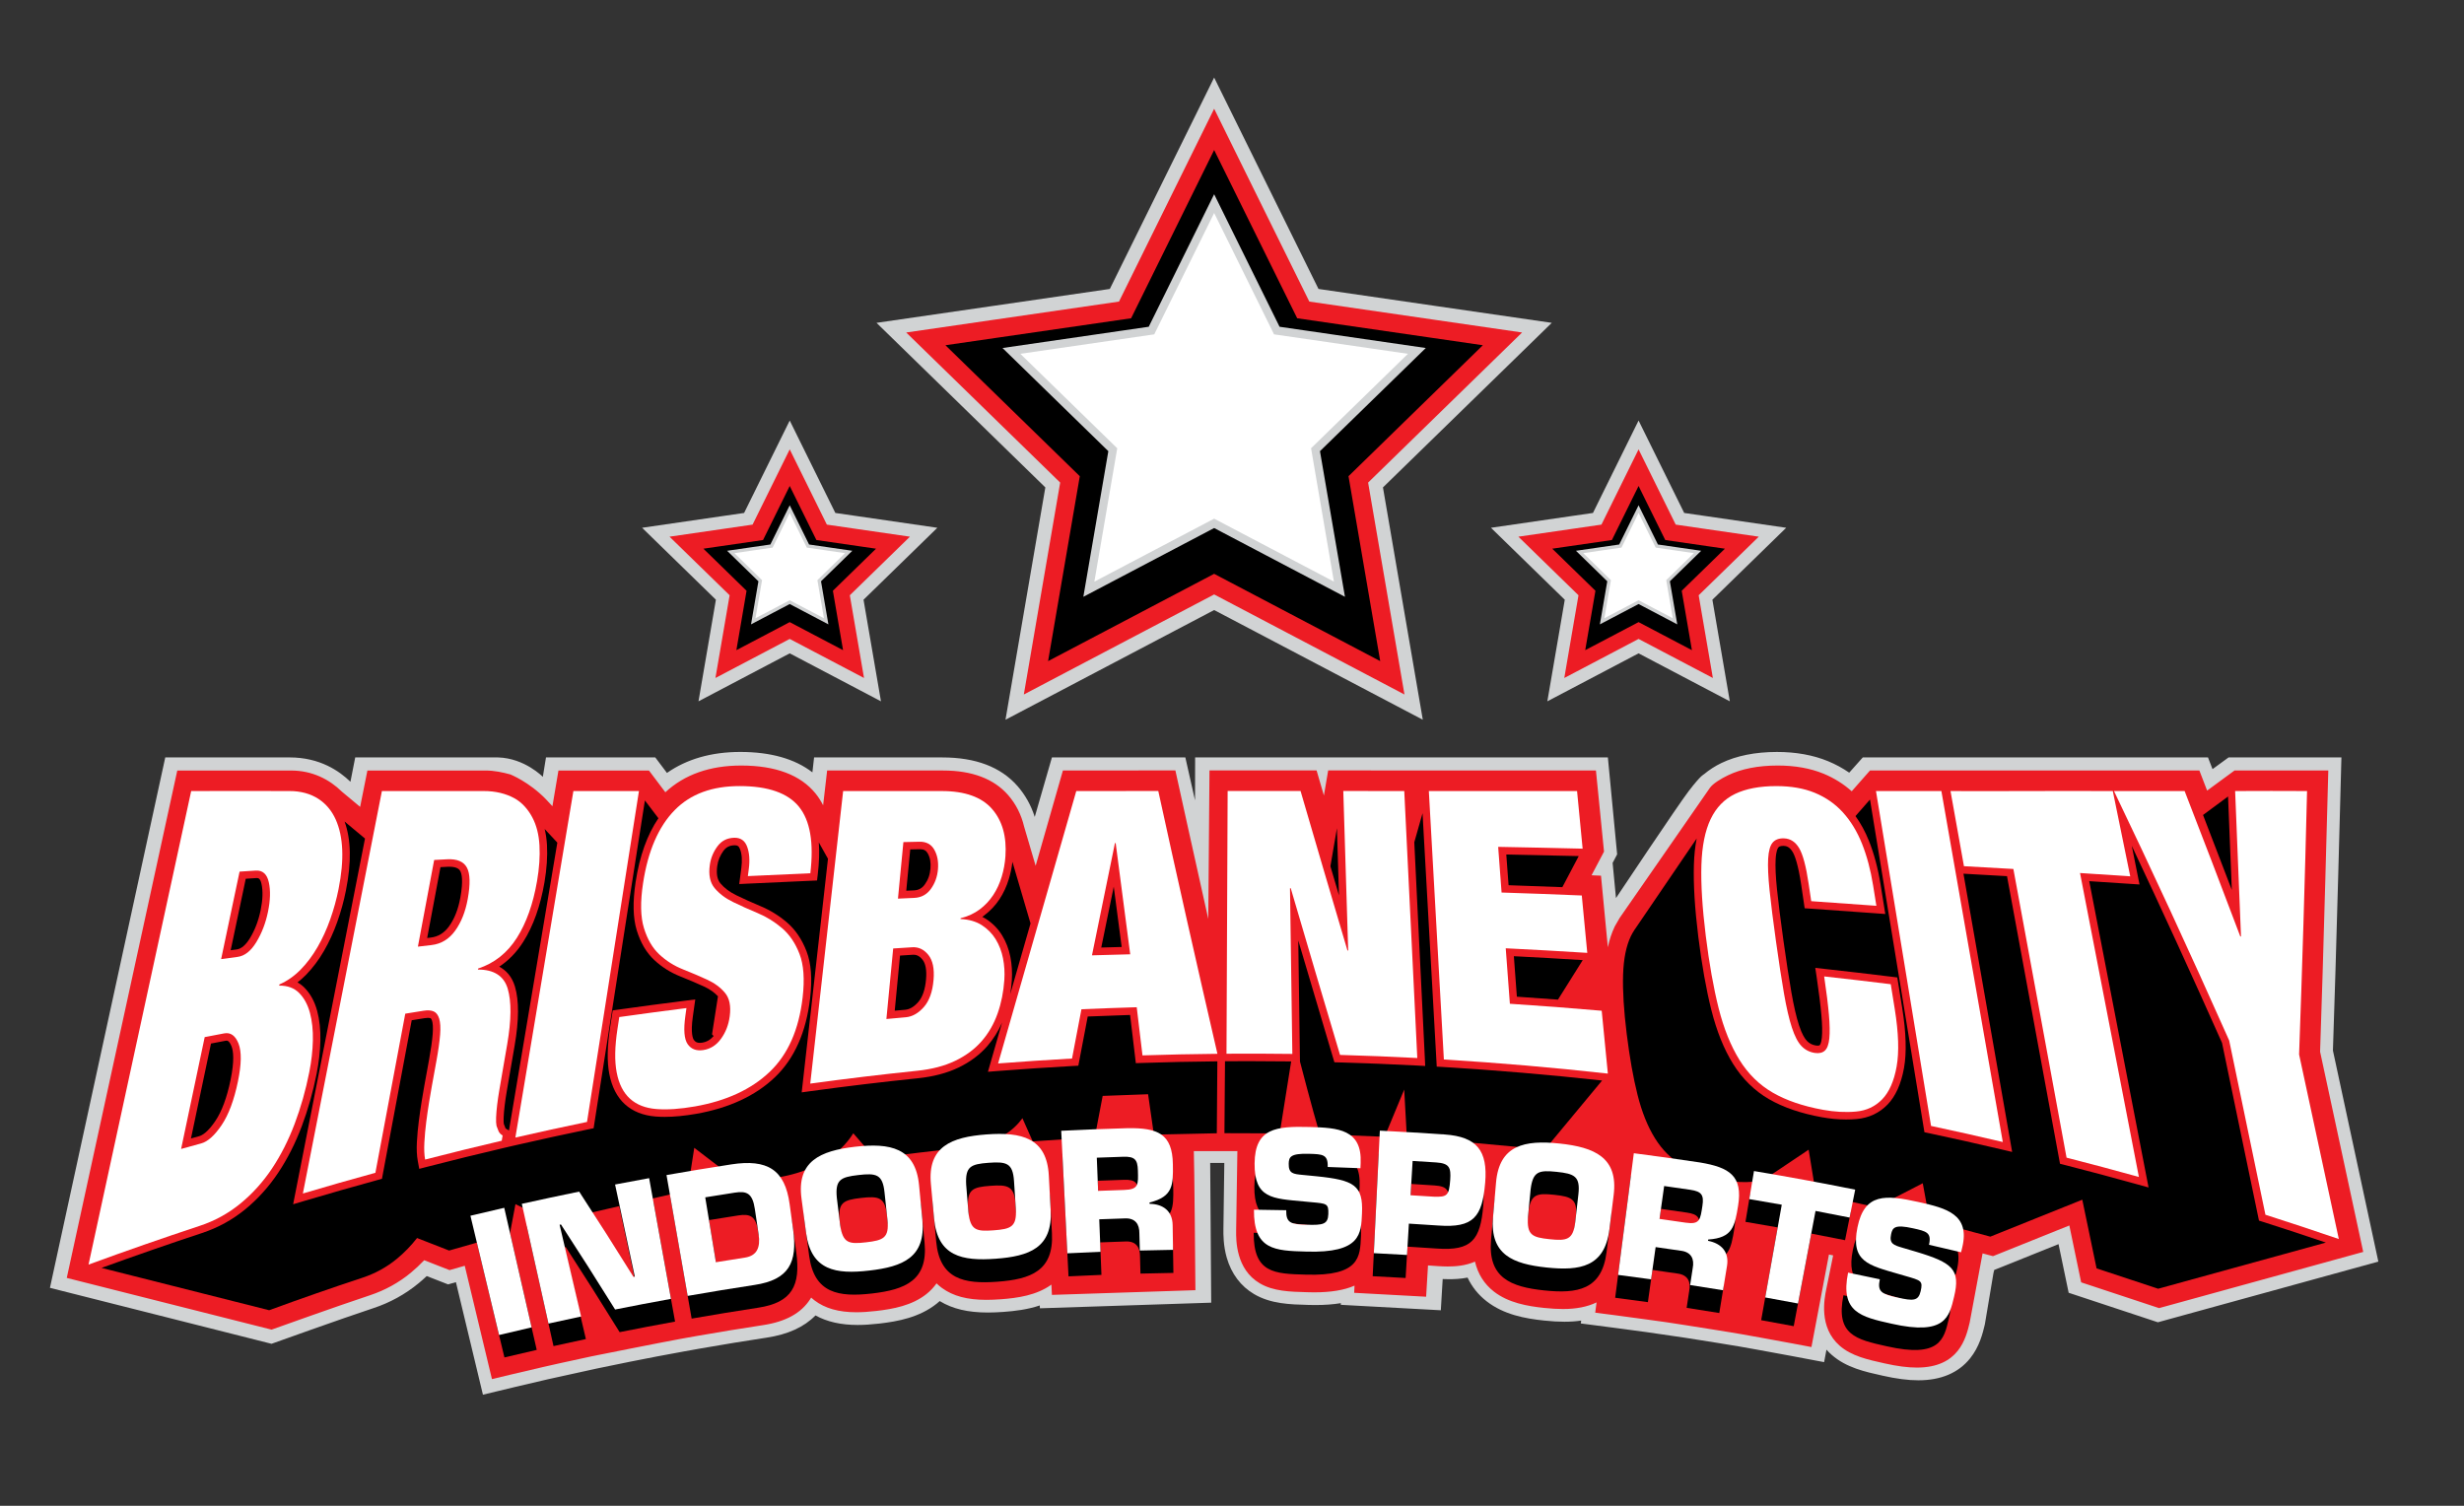 <?xml version="1.0" encoding="utf-8"?>
<!-- Generator: Adobe Illustrator 15.0.2, SVG Export Plug-In . SVG Version: 6.00 Build 0)  -->
<!DOCTYPE svg PUBLIC "-//W3C//DTD SVG 1.1//EN" "http://www.w3.org/Graphics/SVG/1.1/DTD/svg11.dtd">
<svg version="1.1" id="Layer_1" xmlns="http://www.w3.org/2000/svg" xmlns:xlink="http://www.w3.org/1999/xlink" x="0px" y="0px"
	 width="255.118px" height="155.906px" viewBox="0 0 255.118 155.906" enable-background="new 0 0 255.118 155.906"
	 xml:space="preserve">
<rect x="0" y="0" width="255.118" height="155.906" fill="#333333" stroke="none"/>
<polygon fill="#D1D3D4" points="125.71,8.029 120.267,19.058 114.909,29.917 102.924,31.659 90.753,33.426 99.561,42.012 
	108.232,50.465 106.184,62.399 104.106,74.521 114.992,68.797 125.71,63.163 136.43,68.797 147.315,74.521 145.235,62.399 
	143.189,50.465 151.861,42.012 160.668,33.426 148.497,31.659 136.514,29.917 131.154,19.058 "/>
<polygon fill="#ED1C24" points="157.594,34.426 148.291,33.074 135.564,31.225 129.87,19.691 125.711,11.26 121.549,19.691 
	115.859,31.225 103.13,33.074 93.827,34.426 100.559,40.987 109.769,49.965 107.594,62.641 106.005,71.907 114.326,67.531 
	125.711,61.547 137.095,67.531 145.416,71.907 143.826,62.641 141.652,49.965 150.862,40.987 "/>
<polygon points="153.533,35.745 148.02,34.943 134.309,32.952 128.176,20.527 125.71,15.531 123.245,20.527 117.113,32.952 
	103.402,34.943 97.889,35.745 101.879,39.634 111.8,49.305 109.458,62.96 108.517,68.451 113.448,65.859 125.71,59.412 
	137.975,65.859 142.905,68.451 141.963,62.96 139.622,49.305 149.542,39.634 "/>
<polygon fill="#FFFFFF" points="115.215,46.563 104.721,36.333 119.226,34.226 125.711,21.083 132.195,34.226 146.702,36.333 
	136.205,46.563 138.684,61.007 125.711,54.188 112.739,61.007 "/>
<path fill="#D1D3D4" d="M125.711,22.053l6.001,12.159l0.198,0.406l0.448,0.064l13.418,1.95l-9.708,9.465l-0.325,0.315l0.078,0.445
	l2.291,13.364l-12.002-6.31l-0.399-0.209l-0.4,0.209l-12.002,6.31l2.292-13.364l0.077-0.445l-0.326-0.315l-9.709-9.465l13.42-1.95
	l0.446-0.064l0.199-0.406L125.711,22.053z M125.711,20.111l-6.772,13.72l-15.141,2.201l10.957,10.68l-2.587,15.08l13.543-7.12
	l13.543,7.12l-2.587-15.08l10.956-10.68l-15.141-2.201L125.711,20.111z"/>
<polygon fill="#D1D3D4" points="89.409,62.094 90.979,60.564 97.051,54.645 88.658,53.424 86.49,53.11 85.52,51.145 81.767,43.54 
	78.013,51.145 77.043,53.11 74.875,53.424 66.481,54.645 72.554,60.564 74.123,62.094 73.753,64.255 72.32,72.613 79.826,68.666 
	81.767,67.646 83.707,68.666 91.214,72.613 89.779,64.255 "/>
<polygon fill="#ED1C24" points="94.211,55.567 88.469,54.733 85.611,54.317 84.334,51.729 81.766,46.526 79.198,51.729 
	77.921,54.317 75.063,54.733 69.321,55.567 73.478,59.618 75.544,61.632 75.057,64.478 74.075,70.197 79.211,67.497 81.766,66.153 
	84.321,67.497 89.458,70.197 88.477,64.478 87.989,61.632 90.056,59.618 "/>
<polygon points="90.703,56.81 88.932,56.553 84.528,55.913 82.557,51.922 81.766,50.317 80.975,51.922 79.004,55.913 74.601,56.553 
	72.828,56.81 74.111,58.059 77.297,61.166 76.546,65.552 76.243,67.316 77.827,66.484 81.766,64.412 85.706,66.484 87.289,67.316 
	86.987,65.552 86.235,61.166 89.422,58.059 "/>
<polygon fill="#FFFFFF" points="78.714,60.125 75.661,57.15 79.88,56.537 81.767,52.713 83.652,56.537 87.87,57.15 84.818,60.125 
	85.54,64.326 81.767,62.343 77.992,64.326 "/>
<path fill="#D1D3D4" d="M81.766,53.109l1.688,3.422l0.083,0.167l0.182,0.025l3.777,0.549l-2.733,2.665l-0.132,0.128l0.031,0.182
	l0.646,3.761l-3.379-1.776l-0.163-0.085l-0.163,0.085l-3.379,1.776l0.646-3.761l0.031-0.182l-0.132-0.128l-2.733-2.665l3.777-0.549
	l0.181-0.025l0.083-0.167L81.766,53.109z M81.766,52.318l-2.004,4.058l-4.478,0.651l3.241,3.158l-0.765,4.461l4.005-2.106
	l4.006,2.106l-0.765-4.461l3.24-3.158l-4.477-0.651L81.766,52.318z"/>
<polygon fill="#D1D3D4" points="177.298,62.094 178.867,60.564 184.939,54.645 176.547,53.424 174.379,53.11 173.409,51.145 
	169.655,43.54 165.901,51.145 164.933,53.11 162.763,53.424 154.371,54.645 160.443,60.564 162.013,62.094 161.643,64.255 
	160.209,72.613 167.716,68.666 169.655,67.646 171.595,68.666 179.102,72.613 177.668,64.255 "/>
<polygon fill="#ED1C24" points="182.099,55.567 176.356,54.733 173.5,54.317 172.223,51.729 169.655,46.526 167.087,51.729 
	165.811,54.317 162.952,54.733 157.21,55.567 161.366,59.618 163.434,61.632 162.944,64.478 161.964,70.197 167.101,67.497 
	169.655,66.153 172.21,67.497 177.347,70.197 176.365,64.478 175.877,61.632 177.945,59.618 "/>
<polygon points="178.592,56.81 176.821,56.553 172.416,55.913 170.446,51.922 169.655,50.317 168.862,51.922 166.894,55.913 
	162.49,56.553 160.718,56.81 162,58.059 165.188,61.166 164.435,65.552 164.131,67.316 165.716,66.484 169.655,64.412 
	173.594,66.484 175.178,67.316 174.876,65.552 174.122,61.166 177.311,58.059 "/>
<polygon fill="#FFFFFF" points="169.655,62.343 165.881,64.327 166.601,60.126 163.55,57.15 167.77,56.537 169.655,52.714 
	171.542,56.537 175.761,57.15 172.708,60.126 173.43,64.327 "/>
<path fill="#D1D3D4" d="M169.655,53.109l1.689,3.422l0.082,0.167l0.181,0.025l3.777,0.549l-2.733,2.665l-0.132,0.128l0.031,0.182
	l0.646,3.761l-3.378-1.776l-0.163-0.085l-0.164,0.085l-3.378,1.776l0.646-3.761l0.031-0.182l-0.134-0.128l-2.731-2.665l3.777-0.549
	l0.181-0.025l0.082-0.167L169.655,53.109z M169.655,52.318l-2.004,4.058l-4.479,0.651l3.241,3.158l-0.765,4.461l4.006-2.106
	l4.006,2.106l-0.766-4.461l3.242-3.158l-4.479-0.651L169.655,52.318z"/>
<g>
	<defs>
		<rect id="SVGID_1_" x="5.17" y="8.029" width="241.08" height="136.377"/>
	</defs>
	<clipPath id="SVGID_2_">
		<use xlink:href="#SVGID_1_"  overflow="visible"/>
	</clipPath>
	<path clip-path="url(#SVGID_2_)" fill="#D1D3D4" d="M241.547,108.768c0.305-8.424,0.879-30.345,0.879-30.345h-11.685l-1.66,1.211
		l-0.469-1.211h-35.744l-1.404,1.577c-0.677-0.468-1.41-0.865-2.19-1.188c-1.537-0.634-3.316-0.956-5.288-0.956h-0.003
		c-2.239,0.001-4.178,0.387-5.762,1.151c-0.655,0.316-1.258,0.707-1.807,1.167c0.004-0.003-0.267,0.042-1.544,1.699
		c-1.096,1.421-7.554,11.109-7.554,11.109l-0.348-3.637l0.468-0.89l-0.96-10.033h-42.735l-0.009,4.447
		c-0.132-0.604-1.003-4.447-1.003-4.447h-13.815c0,0-1.409,4.871-1.778,6.16c-0.379-1.196-0.978-2.269-1.786-3.196
		c-1.742-1.987-4.358-2.963-7.777-2.963H84.288l-0.173,1.543c-1.817-1.4-4.316-2.108-7.456-2.111h-0.013
		c-2.983,0-5.527,0.73-7.59,2.172l-1.21-1.605H56.531l-0.327,2.012c0,0-1.879-1.934-4.632-2.012H36.778l-0.494,2.518l-0.026-0.021
		c-1.103-1.063-3.111-2.498-6.27-2.498H17.111l-11.94,54.919l22.944,5.794c0,0,7.376-2.646,10.55-3.692
		c1.714-0.566,3.282-1.43,4.66-2.564c0.294-0.241,0.581-0.493,0.859-0.756l2.21,0.862l0.812-0.231l1.98,8.25l0.816,3.401
		l1.426-0.343l1.978-0.475c1.097-0.263,2.209-0.522,3.305-0.774c0,0,3.922-0.872,5.035-1.107l3.455-0.709
		c1.884-0.378,3.794-0.741,5.677-1.082l1.698-0.303c2.251-0.395,4.539-0.769,6.798-1.113c2.205-0.333,3.872-1.089,5.058-2.3
		c1.205,0.662,2.644,0.986,4.371,0.986c0.666,0,1.397-0.048,2.237-0.144c1.937-0.222,4.155-0.641,5.932-2.052
		c0.112-0.09,0.22-0.182,0.326-0.277c1.323,0.808,2.923,1.186,4.981,1.186c0.489,0,1.013-0.021,1.602-0.063
		c1.201-0.087,2.514-0.245,3.775-0.67l0.014,0.295l17.737-0.583l-0.106-14.464h1.462l-0.093,6.833
		c-0.005,0.556-0.015,1.712,0.346,2.977c0.477,1.66,1.459,2.964,2.84,3.773c1.728,1.01,3.692,1.063,5.594,1.114
		c0.254,0.007,0.507,0.012,0.749,0.012c0.973,0,1.845-0.064,2.633-0.196l-0.009,0.174l10.357,0.564l0.087-1.462l0.107-1.77
		c0.227,0.01,0.449,0.015,0.659,0.015c0.516,0,1.187-0.023,1.917-0.166c0.453,0.959,1.11,1.779,1.969,2.449
		c1.789,1.397,4.014,1.794,5.951,1.997c0.785,0.083,1.474,0.124,2.104,0.124c0.618,0,1.195-0.039,1.739-0.121l-0.039,0.299
		l1.453,0.188l2.018,0.262c1.116,0.142,2.245,0.294,3.352,0.449l3.966,0.58c1.113,0.172,2.238,0.349,3.345,0.53l2.285,0.376
		l2.003,0.357c1.12,0.2,2.239,0.407,3.334,0.613l1.997,0.378l1.44,0.271l0.243-1.291c0.171,0.194,0.354,0.375,0.551,0.545
		c1.506,1.319,3.433,1.745,5.296,2.156c1.399,0.314,2.6,0.471,3.662,0.471c2.346,0,4.147-0.764,5.359-2.267
		c0.979-1.22,1.311-2.604,1.529-3.52l0.887-5.282l0.083-0.354l6.66-2.675l1.048,5.035l9.239,3.056l22.826-6.283L241.547,108.768z"/>
	<path clip-path="url(#SVGID_2_)" fill="#ED1C24" d="M240.218,108.891c0.308-8.468,0.85-29.114,0.85-29.114h-9.711l-2.836,2.081
		c-0.069-0.173-0.8-2.081-0.8-2.081h-34.106l-1.891,2.15c-0.849-0.761-1.822-1.369-2.905-1.816c-1.367-0.564-2.966-0.85-4.752-0.85
		h-0.003c-2.026,0-3.76,0.34-5.152,1.012c-0.7,0.335-1.576,0.863-1.88,1.312c-0.411,0.592-9.313,13.422-9.331,13.449l-0.506,0.876
		c-0.007,0.018-0.016,0.032-0.022,0.05c-0.302,0.633-0.535,1.337-0.699,2.118l-0.71-7.411l-0.978-0.042l1.292-2.452l-0.837-8.396
		l-27.723-0.008l-0.443,2.598c-0.112-0.382-0.758-2.6-0.758-2.6h-11.088l-0.126,15.379c-1.066-4.731-3.406-15.379-3.406-15.379
		l-11.645,0.01c0,0-1.934,6.763-2.823,9.867l-1.192-4.052c-0.296-1.252-0.856-2.354-1.665-3.281
		c-1.461-1.669-3.722-2.534-6.719-2.534H85.64l-0.415,3.602c-0.224-0.443-0.485-0.852-0.781-1.219
		c-1.556-1.923-4.146-2.896-7.705-2.898h-0.013c-3.221,0-5.854,0.931-7.836,2.767l-1.698-2.251h-9.371l-0.624,3.699l-0.689-0.74
		c-1.733-1.785-3.665-2.553-3.665-2.553c-0.782-0.212-1.647-0.406-2.588-0.406H38.041l-0.753,3.765l-1.889-1.576
		c-1.281-1.261-3.052-2.188-5.264-2.188H18.356L6.913,132.312l21.206,5.356c0,0,7-2.508,10.187-3.559
		c1.547-0.514,2.964-1.29,4.209-2.315c0.492-0.405,0.963-0.845,1.406-1.313l2.624,1.024l1.574-0.451l2.817,11.735l1.979-0.474
		c1.105-0.267,2.222-0.527,3.322-0.779l1.726-0.39c1.099-0.245,2.22-0.489,3.331-0.724c0,0,7.279-1.456,9.174-1.799l1.706-0.305
		c2.261-0.395,4.56-0.771,6.831-1.118c2.342-0.355,3.94-1.234,4.879-2.686c0.035-0.055,0.065-0.111,0.098-0.165
		c0.109,0.099,0.222,0.193,0.341,0.283c1.095,0.834,2.513,1.235,4.331,1.235c0.609,0,1.287-0.042,2.07-0.133
		c1.731-0.198,3.699-0.56,5.188-1.744c0.412-0.328,0.764-0.699,1.054-1.113c0.176,0.172,0.362,0.33,0.563,0.477
		c1.148,0.838,2.611,1.229,4.602,1.229c0.455,0,0.943-0.021,1.494-0.06c1.729-0.127,3.703-0.407,5.235-1.519l0.053,1.066
		l14.857-0.487c0,0-0.118-14.044-0.164-14.396h4.509c0.008,0.014-0.128,8.219-0.128,8.219c-0.009,0.991-0.039,4.009,2.46,5.472
		c1.402,0.821,3.098,0.868,4.895,0.914c0.241,0.008,0.482,0.014,0.709,0.014c1.751,0,3.127-0.226,4.193-0.695l-0.035,0.744
		l7.448,0.405l0.194-3.239c0.333,0.023,0.663,0.046,0.996,0.069c0.365,0.024,0.717,0.039,1.036,0.039
		c0.815,0,1.854-0.072,2.833-0.506c0.3,1.278,0.953,2.317,1.954,3.099c1.501,1.171,3.473,1.516,5.203,1.697
		c0.735,0.076,1.375,0.114,1.953,0.114c1.378,0,2.525-0.226,3.478-0.685l-0.138,1.063l2.018,0.26
		c1.114,0.145,2.246,0.298,3.368,0.454l1.975,0.274l2.01,0.309c1.116,0.17,2.246,0.35,3.358,0.532l2.307,0.38l2.004,0.358
		c1.117,0.198,2.243,0.405,3.347,0.614l2,0.378l1.813-9.579c0.145,0.029,0.289,0.059,0.435,0.088l-0.714,3.511
		c-0.196,0.973-0.796,3.932,1.391,5.843c1.225,1.072,2.889,1.438,4.649,1.829c1.299,0.292,2.393,0.434,3.345,0.434
		c4.351,0,5.074-3.032,5.465-4.662l1.335-7.162l1.08,0.288l7.903-3.177l1.225,5.889l8.066,2.667l21.137-5.818L240.218,108.891z"/>
	<path clip-path="url(#SVGID_2_)" fill="#FFFFFF" d="M29.949,81.903c2.419-0.012,4.02,1.185,4.812,2.952
		c0.795,1.785,0.899,4.156,0.292,7.198c-0.211,1.063-0.499,2.107-0.864,3.138c-0.367,1.035-0.804,1.991-1.312,2.867
		c-0.509,0.883-1.091,1.658-1.744,2.326c-0.654,0.669-1.389,1.186-2.203,1.543c-0.008,0.042-0.017,0.081-0.025,0.123
		c0.869-0.013,1.558,0.245,2.072,0.764c0.513,0.522,0.883,1.205,1.112,2.051c0.227,0.85,0.331,1.802,0.305,2.864
		c-0.025,1.067-0.149,2.164-0.375,3.293c-0.371,1.871-0.873,3.643-1.511,5.333c-0.642,1.701-1.421,3.238-2.341,4.621
		c-0.925,1.389-2.011,2.597-3.254,3.619c-1.25,1.027-2.665,1.81-4.239,2.328c-3.829,1.267-7.665,2.601-11.508,4.01
		c3.748-17.248,7.317-33.795,10.628-49.03C23.194,81.88,26.156,81.903,29.949,81.903 M24.603,99.075
		c0.734-0.098,1.382-0.613,1.943-1.537c0.559-0.92,0.958-1.958,1.2-3.126c0.249-1.199,0.277-2.22,0.086-3.069
		c-0.189-0.847-0.643-1.252-1.359-1.205c-0.557,0.037-1.11,0.072-1.667,0.109c-0.631,2.983-1.266,6-1.91,9.055
		C23.465,99.225,24.035,99.15,24.603,99.075 M20.825,118.389c0.691-0.186,1.4-0.827,2.127-1.906
		c0.722-1.073,1.282-2.574,1.682-4.504c0.37-1.79,0.39-3.091,0.065-3.925c-0.325-0.827-0.822-1.188-1.492-1.06
		c-0.671,0.127-1.343,0.255-2.013,0.386c-0.804,3.803-1.617,7.661-2.442,11.579C19.441,118.766,20.134,118.576,20.825,118.389"/>
	<path clip-path="url(#SVGID_2_)" fill="#FFFFFF" d="M50.066,81.903c1.283-0.006,2.336,0.285,3.163,0.73
		c0.83,0.447,1.458,1.19,1.887,1.999c0.43,0.812,0.676,1.775,0.739,2.895c0.064,1.126-0.019,2.353-0.249,3.691
		c-0.407,2.369-1.101,4.321-2.085,5.877c-0.992,1.565-2.333,2.632-4.02,3.188c-0.008,0.034-0.013,0.069-0.019,0.104
		c1.664-0.006,2.693,0.663,3.087,1.981c0.394,1.33,0.38,3.23-0.051,5.739c-0.184,1.069-0.369,2.144-0.555,3.223
		c-0.085,0.496-0.173,1.012-0.265,1.547c-0.092,0.534-0.166,1.043-0.223,1.52c-0.057,0.479-0.093,0.911-0.109,1.296
		c-0.014,0.384,0,0.675,0.042,0.874c0.068,0.192,0.139,0.376,0.211,0.55c0.073,0.175,0.213,0.323,0.422,0.447
		c-0.03,0.181-0.061,0.361-0.092,0.543c-2.641,0.617-5.285,1.268-7.932,1.95c-0.09-0.486-0.116-1.079-0.077-1.78
		c0.037-0.695,0.102-1.399,0.192-2.109c0.091-0.707,0.188-1.388,0.295-2.042c0.106-0.652,0.197-1.183,0.272-1.595
		c0.162-0.893,0.323-1.781,0.485-2.668c0.202-1.105,0.329-2.014,0.386-2.733c0.055-0.714,0.024-1.266-0.093-1.652
		c-0.116-0.387-0.308-0.641-0.573-0.757c-0.265-0.117-0.617-0.142-1.053-0.072c-0.63,0.101-1.26,0.203-1.89,0.305
		c-1.01,5.378-2.04,10.868-3.093,16.474c-2.5,0.685-5.003,1.399-7.509,2.145c2.861-14.556,5.61-28.581,8.182-41.668
		C43.065,81.884,46.545,81.92,50.066,81.903 M44.669,97.851c1.009-0.114,1.831-0.617,2.46-1.492c0.628-0.872,1.06-1.962,1.3-3.279
		c0.281-1.548,0.251-2.627-0.087-3.253c-0.337-0.623-1.023-0.912-2.058-0.858c-0.444,0.022-0.887,0.047-1.331,0.07
		c-0.555,2.956-1.117,5.946-1.684,8.974C43.736,97.957,44.203,97.903,44.669,97.851"/>
	<path clip-path="url(#SVGID_2_)" fill="#FFFFFF" d="M66.156,81.903c-1.703,10.886-3.519,22.369-5.378,34.259
		c-2.471,0.51-4.942,1.05-7.417,1.618c2.096-12.47,4.096-24.507,6.007-35.877H66.156z"/>
	<path clip-path="url(#SVGID_2_)" fill="#FFFFFF" d="M77.528,89.977c0.121-0.916,0.063-1.687-0.172-2.317
		c-0.234-0.631-0.681-0.938-1.344-0.92c-0.735,0.021-1.314,0.317-1.735,0.894c-0.425,0.577-0.686,1.219-0.784,1.921
		c-0.145,1.028,0.021,1.831,0.497,2.399c0.477,0.571,1.108,1.05,1.898,1.435c0.791,0.387,1.646,0.771,2.564,1.154
		c0.919,0.384,1.762,0.906,2.528,1.563c0.768,0.659,1.369,1.547,1.8,2.664c0.433,1.122,0.542,2.618,0.322,4.509
		c-0.389,3.346-1.521,5.896-3.409,7.697c-1.899,1.812-4.484,3.008-7.733,3.58c-1.535,0.267-2.871,0.364-4.002,0.271
		c-1.132-0.09-2.044-0.444-2.734-1.073c-0.688-0.623-1.146-1.529-1.373-2.714c-0.229-1.178-0.199-2.688,0.082-4.517
		c0.063-0.407,0.125-0.814,0.186-1.218c2.319-0.327,4.637-0.637,6.953-0.93c-0.036,0.264-0.073,0.53-0.11,0.793
		c-0.202,1.439-0.126,2.421,0.234,2.938c0.362,0.519,0.895,0.721,1.598,0.62c0.755-0.111,1.376-0.502,1.86-1.175
		c0.484-0.67,0.783-1.442,0.9-2.328c0.141-1.063-0.026-1.87-0.494-2.429c-0.467-0.56-1.087-1.015-1.855-1.366
		c-0.769-0.353-1.604-0.707-2.504-1.067c-0.902-0.359-1.71-0.867-2.424-1.529c-0.714-0.661-1.249-1.576-1.606-2.743
		c-0.357-1.16-0.385-2.722-0.088-4.658c0.507-3.318,1.6-5.847,3.266-7.544c1.654-1.691,3.899-2.5,6.748-2.497
		c2.946,0.002,4.986,0.728,6.131,2.145c1.152,1.429,1.548,3.7,1.173,6.881c-2.157,0.092-4.312,0.189-6.469,0.295
		C77.464,90.465,77.495,90.221,77.528,89.977"/>
	<path clip-path="url(#SVGID_2_)" fill="#FFFFFF" d="M97.488,81.904c2.418-0.005,4.155,0.629,5.217,1.843
		c1.069,1.221,1.537,2.854,1.395,4.92c-0.051,0.72-0.178,1.424-0.387,2.112c-0.21,0.691-0.502,1.323-0.878,1.895
		c-0.377,0.573-0.843,1.067-1.398,1.484c-0.557,0.415-1.217,0.722-1.982,0.914c-0.002,0.028-0.004,0.054-0.008,0.08
		c0.873,0.042,1.608,0.254,2.207,0.637c0.598,0.385,1.08,0.873,1.44,1.465c0.362,0.593,0.615,1.251,0.756,1.974
		c0.141,0.726,0.188,1.464,0.137,2.216c-0.082,1.242-0.314,2.401-0.695,3.483c-0.383,1.087-0.933,2.042-1.65,2.868
		c-0.72,0.826-1.633,1.507-2.739,2.037c-1.107,0.534-2.423,0.877-3.943,1.033c-3.687,0.382-7.376,0.823-11.068,1.33
		c1.179-10.483,2.316-20.601,3.405-30.291H97.488z M94.658,92.966c0.724-0.031,1.299-0.342,1.724-0.929
		c0.422-0.586,0.667-1.259,0.733-2.025c0.068-0.789-0.058-1.466-0.377-2.033c-0.318-0.565-0.832-0.844-1.545-0.828
		c-0.552,0.012-1.104,0.024-1.657,0.037c-0.187,1.936-0.374,3.888-0.562,5.854C93.534,93.015,94.096,92.99,94.658,92.966
		 M93.79,105.324c0.671-0.06,1.291-0.411,1.86-1.053c0.568-0.64,0.903-1.579,1.008-2.819c0.099-1.152-0.081-2.011-0.537-2.581
		c-0.455-0.567-1.012-0.833-1.668-0.793c-0.659,0.039-1.316,0.082-1.975,0.125c-0.233,2.413-0.467,4.845-0.702,7.303
		C92.446,105.443,93.118,105.382,93.79,105.324"/>
	<path clip-path="url(#SVGID_2_)" fill="#FFFFFF" d="M119.926,81.896c1.918,8.792,3.957,17.837,6.124,27.213
		c-2.586,0.023-5.173,0.08-7.759,0.164c-0.2-1.67-0.399-3.333-0.596-4.986c-1.907,0.056-3.815,0.125-5.724,0.208
		c-0.321,1.688-0.646,3.388-0.975,5.101c-2.549,0.142-5.101,0.312-7.653,0.512c2.849-9.915,5.543-19.283,8.092-28.203
		C114.266,81.899,117.095,81.898,119.926,81.896 M115.44,87.289c-0.774,3.805-1.567,7.679-2.379,11.625
		c1.319-0.042,2.641-0.077,3.96-0.108c-0.518-3.888-1.02-7.727-1.507-11.518C115.49,87.289,115.465,87.289,115.44,87.289"/>
	<path clip-path="url(#SVGID_2_)" fill="#FFFFFF" d="M134.656,81.894c1.563,5.365,3.181,10.862,4.857,16.516
		c0.023,0,0.051,0,0.076,0.002c-0.174-5.625-0.343-11.128-0.507-16.514c2.104,0,4.208,0.003,6.313,0.004
		c0.435,8.886,0.883,18.095,1.349,27.643c-2.667-0.139-5.333-0.245-7.998-0.32c-1.765-5.913-3.465-11.656-5.105-17.259
		c-0.025,0-0.051,0-0.076,0c0.081,5.593,0.161,11.31,0.242,17.155c-2.271-0.029-4.545-0.036-6.818-0.021
		c0.042-9.392,0.082-18.455,0.12-27.206C129.626,81.893,132.14,81.893,134.656,81.894"/>
	<path clip-path="url(#SVGID_2_)" fill="#FFFFFF" d="M163.286,81.903c0.191,1.965,0.384,3.97,0.577,5.966
		c-2.915-0.071-5.831-0.135-8.745-0.187c0.117,1.564,0.233,3.141,0.353,4.728c2.768,0.088,5.536,0.189,8.304,0.307
		c0.188,1.964,0.378,3.945,0.568,5.941c-2.815-0.18-5.629-0.337-8.442-0.474c0.143,1.899,0.285,3.815,0.429,5.743
		c3.168,0.206,6.339,0.446,9.508,0.724c0.212,2.15,0.423,4.32,0.637,6.507c-5.665-0.632-11.323-1.117-16.979-1.459
		c-0.538-9.603-1.056-18.862-1.556-27.795C153.055,81.91,158.171,81.894,163.286,81.903"/>
	<path clip-path="url(#SVGID_2_)" fill="#FFFFFF" d="M186.278,87.81c-0.39-0.653-0.914-0.988-1.576-1.009
		c-0.516-0.016-0.905,0.132-1.165,0.438c-0.263,0.308-0.417,0.863-0.465,1.663c-0.046,0.805,0.003,1.894,0.146,3.274
		c0.144,1.39,0.364,3.146,0.664,5.285c0.301,2.156,0.578,3.962,0.83,5.409c0.254,1.457,0.525,2.63,0.814,3.516
		c0.292,0.892,0.622,1.531,0.998,1.922c0.372,0.392,0.836,0.629,1.382,0.711c0.442,0.065,0.788-0.012,1.034-0.238
		c0.25-0.227,0.402-0.646,0.465-1.257c0.063-0.61,0.049-1.44-0.043-2.486c-0.092-1.042-0.255-2.358-0.491-3.942
		c2.297,0.254,4.597,0.522,6.895,0.806c0.138,0.857,0.276,1.717,0.415,2.579c0.395,2.458,0.462,4.451,0.192,5.951
		c-0.271,1.508-0.769,2.638-1.495,3.387c-0.73,0.752-1.636,1.171-2.714,1.269c-1.08,0.099-2.215,0.036-3.408-0.181
		c-2.064-0.373-3.8-0.966-5.2-1.773c-1.396-0.804-2.55-1.936-3.458-3.396c-0.901-1.452-1.62-3.238-2.156-5.362
		c-0.529-2.108-0.972-4.606-1.331-7.493c-0.361-2.911-0.511-5.344-0.45-7.325c0.06-1.964,0.38-3.544,0.955-4.75
		c0.574-1.2,1.417-2.071,2.53-2.608c1.113-0.535,2.537-0.81,4.275-0.81c1.521,0,2.848,0.229,3.982,0.696
		c1.136,0.469,2.107,1.145,2.912,2.031c0.809,0.89,1.466,1.972,1.974,3.239c0.508,1.276,0.894,2.721,1.151,4.326
		c0.112,0.698,0.225,1.399,0.337,2.102c-2.249-0.17-4.499-0.328-6.746-0.479c-0.09-0.599-0.177-1.197-0.266-1.794
		C186.998,89.698,186.669,88.465,186.278,87.81"/>
	<path clip-path="url(#SVGID_2_)" fill="#FFFFFF" d="M201.007,81.903c2.015,11.508,4.148,23.704,6.359,36.338
		c-2.478-0.583-4.955-1.139-7.429-1.664c-1.971-12.039-3.899-23.664-5.701-34.674C196.486,81.911,198.757,81.894,201.007,81.903"/>
	<path clip-path="url(#SVGID_2_)" fill="#FFFFFF" d="M203.344,89.683c-0.454-2.569-0.947-5.262-1.392-7.778
		c5.612,0.023,11.189-0.031,16.804,0c0.568,2.831,1.224,5.929,1.804,8.828c-1.732-0.117-3.467-0.23-5.198-0.342
		c1.951,10.074,3.98,20.556,6.094,31.469c-2.498-0.694-4.993-1.362-7.489-1.999c-1.906-10.349-3.74-20.303-5.506-29.889
		C206.754,89.871,205.049,89.776,203.344,89.683"/>
	<path clip-path="url(#SVGID_2_)" fill="#FFFFFF" d="M218.879,81.903c2.433,0.013,4.882-0.014,7.314,0
		c1.843,4.738,3.829,9.935,5.762,15.05c0.025,0.004,0.051,0.006,0.074,0.01c-0.189-4.919-0.407-10.145-0.608-15.06
		c2.532-0.01,4.979-0.017,7.447,0c-0.22,9.114-0.503,18.437-0.824,27.271c1.339,6.221,2.709,12.589,4.113,19.113
		c-2.536-0.869-5.069-1.706-7.598-2.515c-1.277-6.147-2.528-12.159-3.751-18.036C226.701,98.499,222.652,89.765,218.879,81.903"/>
	<path clip-path="url(#SVGID_2_)" d="M96.06,88.359c-0.174-0.307-0.408-0.432-0.81-0.432c-0.013,0-0.026,0-0.041,0
		c-0.322,0.008-0.643,0.015-0.964,0.021l-0.412,4.274c0.264-0.013,0.527-0.023,0.79-0.035c0.485-0.02,0.843-0.213,1.126-0.607
		c0.342-0.475,0.536-1.009,0.589-1.636C96.395,89.313,96.302,88.793,96.06,88.359"/>
	<path clip-path="url(#SVGID_2_)" d="M94.581,98.852c-0.027,0-0.054,0.002-0.081,0.004c-0.437,0.026-0.874,0.054-1.313,0.082
		l-0.548,5.707c0.361-0.032,0.721-0.064,1.082-0.096c0.469-0.042,0.909-0.301,1.347-0.793c0.449-0.509,0.723-1.306,0.814-2.369
		c0.081-0.938-0.044-1.622-0.369-2.028C95.149,98.905,94.807,98.852,94.581,98.852"/>
	<path clip-path="url(#SVGID_2_)" d="M104.598,102.925c0.712-2.478,1.411-4.912,2.101-7.314l-1.873-6.377
		c-0.073,0.601-0.195,1.193-0.369,1.771c-0.231,0.761-0.557,1.468-0.971,2.097c-0.425,0.645-0.957,1.209-1.584,1.679
		c-0.065,0.05-0.13,0.097-0.199,0.145c0.128,0.064,0.251,0.134,0.371,0.21c0.696,0.447,1.263,1.023,1.685,1.715
		c0.41,0.67,0.696,1.422,0.854,2.229c0.154,0.791,0.204,1.604,0.15,2.416C104.73,101.982,104.675,102.46,104.598,102.925"/>
	<path clip-path="url(#SVGID_2_)" d="M116.137,98.048c-0.276-2.089-0.552-4.177-0.821-6.248c-0.422,2.062-0.854,4.169-1.294,6.307
		C114.724,98.085,115.43,98.066,116.137,98.048"/>
	<path clip-path="url(#SVGID_2_)" d="M53.14,109.096l-0.408,2.367l-0.265,1.546c-0.09,0.521-0.163,1.019-0.217,1.482
		c-0.056,0.455-0.091,0.869-0.104,1.232c-0.014,0.354,0.001,0.543,0.017,0.638c0.057,0.157,0.115,0.31,0.176,0.454
		c0.006,0.01,0.034,0.042,0.104,0.082l0.253,0.15l2.07-12.315l2.939-17.488l-1.313-1.411c0.127,0.516,0.208,1.066,0.242,1.651
		c0.065,1.179-0.023,2.48-0.26,3.865c-0.421,2.452-1.159,4.527-2.195,6.162c-0.679,1.07-1.511,1.932-2.49,2.576
		c0.704,0.372,1.313,1.007,1.628,2.061c0.433,1.463,0.422,3.456-0.03,6.092L53.14,109.096z"/>
	<path clip-path="url(#SVGID_2_)" d="M46.521,89.739c-0.063,0-0.13,0.002-0.196,0.006c-0.24,0.013-0.479,0.025-0.72,0.038
		l-0.527,2.811l-0.85,4.525c0.118-0.016,0.235-0.027,0.353-0.042c0.786-0.089,1.413-0.474,1.917-1.174
		c0.555-0.773,0.949-1.771,1.164-2.963c0.324-1.781,0.136-2.485-0.004-2.744C47.598,90.084,47.411,89.739,46.521,89.739"/>
	<path clip-path="url(#SVGID_2_)" d="M118.316,110.053l-0.713,0.023l-0.085-0.709c-0.172-1.434-0.342-2.86-0.511-4.281
		c-1.46,0.047-2.931,0.1-4.386,0.161c-0.283,1.487-0.57,2.986-0.859,4.497l-0.114,0.597l-0.607,0.032
		c-2.532,0.141-5.102,0.311-7.635,0.509l-1.117,0.088l0.309-1.079l1.152-4.012c-0.39,0.896-0.898,1.71-1.521,2.426
		c-0.785,0.903-1.791,1.652-2.988,2.229c-1.182,0.569-2.597,0.94-4.202,1.106c-3.667,0.38-7.382,0.824-11.042,1.325l-0.991,0.137
		l0.112-0.994l1.213-10.782l1.396-12.413l-0.948-1.692c0.073,0.978,0.038,2.068-0.106,3.286l-0.078,0.657l-0.661,0.029
		c-2.146,0.091-4.32,0.189-6.465,0.295l-0.931,0.045l0.122-0.925l0.066-0.501l0.03-0.231c0.104-0.781,0.06-1.438-0.129-1.944
		c-0.129-0.349-0.295-0.413-0.558-0.413c-0.012,0-0.022,0-0.035,0c-0.493,0.014-0.853,0.196-1.13,0.575
		c-0.344,0.47-0.561,0.998-0.64,1.568c-0.112,0.8-0.003,1.403,0.324,1.795c0.402,0.483,0.956,0.897,1.641,1.232
		c0.776,0.377,1.626,0.759,2.522,1.136c0.988,0.412,1.909,0.981,2.737,1.689c0.863,0.741,1.542,1.742,2.018,2.974
		c0.486,1.255,0.606,2.851,0.371,4.88c-0.409,3.503-1.635,6.253-3.646,8.171c-2.007,1.915-4.745,3.186-8.137,3.783
		c-1.208,0.211-2.306,0.316-3.263,0.316c-0.324,0-0.639-0.012-0.936-0.035c-1.308-0.104-2.383-0.532-3.193-1.272
		c-0.813-0.736-1.357-1.794-1.616-3.144c-0.243-1.256-0.217-2.865,0.078-4.783l0.08-0.521l0.106-0.696l0.088-0.571l0.574-0.082
		c2.31-0.324,4.652-0.638,6.965-0.928l1.01-0.127l-0.144,1.008l-0.057,0.405l-0.054,0.388c-0.244,1.725,0.018,2.259,0.102,2.383
		c0.155,0.221,0.335,0.312,0.621,0.312c0.071,0,0.146-0.007,0.226-0.019c0.478-0.067,0.874-0.296,1.208-0.689l-0.168-0.173
		c0.206-1.323,0.412-2.636,0.616-3.94c-0.377-0.405-0.866-0.747-1.457-1.018c-0.755-0.345-1.586-0.698-2.47-1.05
		c-0.99-0.395-1.887-0.962-2.664-1.682c-0.811-0.753-1.424-1.79-1.822-3.086c-0.388-1.266-0.426-2.949-0.112-5.004
		c0.411-2.687,1.203-4.896,2.359-6.595l-1.4-1.844l-2.376,15.189l-2.85,18.218l-0.083,0.533l-0.527,0.108
		c-2.452,0.509-4.942,1.053-7.4,1.616l-0.903,0.206v0.002l-0.503,0.117c-2.626,0.612-5.288,1.27-7.915,1.947l-0.807,0.209
		l-0.152-0.82c-0.102-0.545-0.132-1.205-0.091-1.965c0.039-0.707,0.105-1.437,0.199-2.166c0.092-0.717,0.193-1.412,0.299-2.067
		c0.106-0.653,0.199-1.193,0.274-1.608l0.257-1.405l0.23-1.265c0.195-1.069,0.321-1.963,0.375-2.653c0.06-0.767,0-1.168-0.061-1.369
		c-0.06-0.195-0.125-0.26-0.143-0.268c-0.038-0.018-0.126-0.047-0.29-0.047c-0.096,0-0.207,0.011-0.328,0.03
		c-0.45,0.073-0.897,0.144-1.348,0.218l-2.992,15.936l-0.089,0.479l-0.47,0.129c-2.485,0.682-5.005,1.401-7.492,2.14l-1.234,0.365
		l0.249-1.263l5.856-29.804l1.334-6.796l-2.113-1.764c0.677,1.873,0.723,4.22,0.138,7.151c-0.217,1.091-0.518,2.182-0.894,3.244
		c-0.38,1.072-0.843,2.082-1.373,2.997c-0.539,0.932-1.165,1.767-1.86,2.479c-0.281,0.287-0.576,0.55-0.884,0.786
		c0.264,0.149,0.507,0.333,0.725,0.555c0.607,0.618,1.047,1.424,1.31,2.396c0.247,0.922,0.357,1.959,0.332,3.085
		c-0.026,1.106-0.157,2.259-0.389,3.426c-0.377,1.899-0.898,3.735-1.546,5.455c-0.658,1.744-1.473,3.353-2.423,4.777
		c-0.962,1.447-2.108,2.722-3.406,3.789c-1.327,1.091-2.838,1.921-4.489,2.467c-3.455,1.143-6.95,2.356-10.407,3.611l17.357,4.383
		c3.226-1.183,6.447-2.306,9.66-3.366c1.323-0.437,2.51-1.092,3.559-1.955c0.771-0.635,1.47-1.354,2.094-2.155l3.321,1.296
		l6.303-1.801c0.188-1.006,0.377-2.006,0.565-3.004l3.757,1.854c2.22-0.573,14.067-3.271,14.067-3.271l0.689-4.414l2.795,2.137
		c0.079,0.089,0.16,0.178,0.248,0.257c0.221,0.202,0.471,0.369,0.748,0.504l0.002,0.002c0.444,0.217,0.96,0.348,1.546,0.395
		c0.949,0.077,2.07-0.003,3.358-0.231c2.729-0.478,4.898-1.481,6.493-3.002c0.485-0.462,0.909-0.985,1.275-1.567l2.246,2.592
		c3.099-0.425,6.197-0.796,9.292-1.115c1.275-0.132,2.38-0.42,3.31-0.87c0.928-0.443,1.695-1.015,2.299-1.71
		c0.128-0.147,0.25-0.302,0.365-0.457l1.066,2.397l6.424-0.427c0.275-1.438,0.547-2.866,0.818-4.281
		c1.567-0.067,3.134-0.124,4.702-0.172l0.601,4.183l6.514-0.141l0.057-7.447C123.479,109.913,120.88,109.969,118.316,110.053"/>
	<path clip-path="url(#SVGID_2_)" d="M25.881,97.135c0.51-0.84,0.881-1.809,1.102-2.881c0.224-1.082,0.255-2.005,0.09-2.74
		c-0.135-0.601-0.341-0.601-0.491-0.601c-0.019,0-0.039,0-0.057,0.001c-0.36,0.022-0.72,0.047-1.081,0.071l-0.246,1.172
		l-1.314,6.228c0.206-0.026,0.412-0.055,0.617-0.081C24.986,98.24,25.448,97.847,25.881,97.135"/>
	<path clip-path="url(#SVGID_2_)" d="M22.306,116.048c0.662-0.987,1.188-2.408,1.565-4.228c0.418-2.024,0.286-3.011,0.103-3.48
		c-0.233-0.592-0.444-0.592-0.513-0.592c-0.033,0-0.072,0.004-0.11,0.011c-0.502,0.095-1.003,0.189-1.504,0.287l-1.095,5.188
		l-0.978,4.635c0.283-0.076,0.564-0.154,0.846-0.23C20.963,117.544,21.536,117.193,22.306,116.048"/>
	<path clip-path="url(#SVGID_2_)" d="M149.447,110.477l-0.69-0.041l-0.038-0.693l-0.842-15.009l-0.589-10.537l-0.855,3.008
		l0.689,14.125l0.401,8.178l0.039,0.86l-0.858-0.046c-2.644-0.137-5.327-0.245-7.98-0.32l-0.563-0.017L138,109.446
		c-1.285-4.311-2.47-8.299-3.58-12.068l0.046,3.195l0.12,8.537l0.011,0.799c0,0,1.289,4.978,2.049,7.521l6.714,0.271l2.029-4.889
		c0.092,1.662,0.186,3.333,0.279,5.018c4.748,0.286,9.5,0.695,14.253,1.225l5.957-7.18
		C160.424,111.277,154.898,110.806,149.447,110.477"/>
	<path clip-path="url(#SVGID_2_)" d="M161.763,91.855l1.696-3.218c-2.49-0.062-5.008-0.115-7.501-0.162l0.237,3.179
		C158.046,91.715,159.908,91.782,161.763,91.855"/>
	<path clip-path="url(#SVGID_2_)" d="M157.054,103.196c1.414,0.094,2.834,0.195,4.254,0.303l2.565-4.09
		c-2.368-0.15-4.761-0.286-7.13-0.405l0.136,1.834L157.054,103.196z"/>
	<path clip-path="url(#SVGID_2_)" d="M138.635,92.699l-0.09-2.978l-0.122-3.967l-0.675,3.936
		C138.039,90.679,138.334,91.681,138.635,92.699"/>
	<path clip-path="url(#SVGID_2_)" d="M129.353,109.87c-0.782,0-1.577,0.002-2.358,0.008l-0.161,0.001
		c-0.028,2.96-0.05,5.558-0.058,7.449l5.723,0.019l1.186-7.449C132.245,109.879,130.79,109.87,129.353,109.87"/>
	<path clip-path="url(#SVGID_2_)" d="M231.077,92.141c-0.124-3.162-0.256-6.4-0.388-9.675l-2.592,1.915
		C229.084,86.932,230.079,89.524,231.077,92.141"/>
	<path clip-path="url(#SVGID_2_)" d="M234.324,126.517l-0.434-0.139l-0.092-0.445l-1.783-8.57l-1.95-9.387
		c-3.112-6.993-6.244-13.831-9.344-20.397l0.601,3.001l0.199,0.997l-1.015-0.067c-1.389-0.094-2.793-0.186-4.19-0.275l5.903,30.479
		l0.239,1.234l-1.212-0.336c-2.476-0.69-4.991-1.362-7.475-1.996l-0.481-0.122l-0.092-0.491l-5.396-29.287
		c-1.497-0.088-3.01-0.172-4.503-0.254h-0.007l4.84,27.647l0.202,1.161l-1.146-0.271c-2.458-0.578-4.953-1.136-7.414-1.66
		l-0.521-0.11l-0.087-0.524l-3.91-23.891l-1.642-10.032l-1.501,1.714c0.546,0.758,1.014,1.619,1.396,2.574
		c0.529,1.326,0.933,2.837,1.198,4.49l0.336,2.102l0.156,0.973l-0.984-0.073c-2.227-0.168-4.495-0.329-6.737-0.479l-0.626-0.043
		l-0.092-0.62l-0.088-0.597l-0.177-1.198c-0.316-2.119-0.656-3.028-0.887-3.415c-0.324-0.543-0.669-0.621-0.931-0.63
		c-0.018,0-0.035,0-0.051,0c-0.357,0-0.462,0.121-0.499,0.167c-0.053,0.061-0.229,0.33-0.279,1.202
		c-0.045,0.757,0.002,1.816,0.141,3.15c0.144,1.369,0.357,3.088,0.661,5.257c0.302,2.157,0.58,3.97,0.827,5.383
		c0.247,1.417,0.512,2.563,0.787,3.408c0.314,0.965,0.62,1.416,0.821,1.625c0.253,0.266,0.558,0.422,0.935,0.479
		c0.063,0.011,0.12,0.014,0.171,0.014c0.16,0,0.207-0.04,0.224-0.058c0.006-0.006,0.152-0.145,0.215-0.761
		c0.057-0.557,0.043-1.343-0.046-2.337c-0.089-1.031-0.253-2.342-0.483-3.898l-0.149-0.999l1.005,0.112
		c2.294,0.253,4.616,0.524,6.902,0.807l0.581,0.072l0.094,0.576l0.415,2.581c0.406,2.542,0.473,4.63,0.189,6.211
		c-0.296,1.657-0.871,2.932-1.703,3.791c-0.856,0.881-1.933,1.386-3.202,1.502c-0.353,0.033-0.718,0.048-1.085,0.048
		c-0.808,0-1.661-0.078-2.532-0.238c-2.146-0.388-3.979-1.015-5.45-1.863c-1.503-0.867-2.757-2.1-3.73-3.661
		c-0.939-1.511-1.697-3.39-2.248-5.583c-0.533-2.122-0.986-4.674-1.351-7.587c-0.363-2.924-0.516-5.428-0.454-7.444
		c0.028-0.989,0.127-1.898,0.288-2.72l-6.388,9.386c-0.019,0.023-0.033,0.047-0.051,0.071l-0.03,0.044l0.001,0.003
		c-0.126,0.192-0.243,0.397-0.35,0.616c-0.483,1.016-0.75,2.34-0.802,3.988c-0.051,1.664,0.074,3.707,0.378,6.149
		c0.302,2.424,0.674,4.521,1.119,6.29c0.449,1.783,1.05,3.283,1.81,4.502c0.762,1.224,1.729,2.176,2.901,2.85
		c1.176,0.68,2.633,1.176,4.365,1.491c1.003,0.182,1.955,0.234,2.86,0.151c0.581-0.055,1.103-0.219,1.562-0.496v0.001l0.057-0.038
		c0.069-0.044,0.138-0.086,0.204-0.135l3.956-2.652l0.746,4.57l6.238,1.396l4.831-2.49l0.084,0.455
		c0.207,1.128,0.416,2.258,0.626,3.395l6.287,1.678l9.521-3.824c0.487,2.344,0.979,4.715,1.479,7.11l6.377,2.108l17.365-4.78
		C238.657,127.92,236.478,127.202,234.324,126.517"/>
	<path clip-path="url(#SVGID_2_)" d="M55.572,139.764c-1.116,0.255-2.23,0.516-3.344,0.782c-0.988-4.116-1.977-8.233-2.965-12.349
		c1.159-0.278,2.318-0.549,3.477-0.816C53.685,131.509,54.629,135.637,55.572,139.764"/>
	<path clip-path="url(#SVGID_2_)" d="M60.662,138.643c-1.12,0.236-2.236,0.479-3.353,0.729c-0.92-4.132-1.842-8.266-2.763-12.396
		c1.962-0.438,3.928-0.858,5.897-1.26c1.901,2.931,3.765,5.877,5.596,8.836c0.046-0.008,0.091-0.016,0.137-0.024
		c-0.68-3.181-1.42-6.648-2.103-9.827c1.166-0.224,2.394-0.155,3.562-0.366c0.755,4.166,1.506,8.331,2.26,12.499
		c-1.916,0.346-3.828,0.711-5.739,1.093c-1.824-2.952-3.686-5.89-5.582-8.812c-0.045,0.009-0.092,0.02-0.137,0.029
		C59.179,132.31,59.921,135.477,60.662,138.643"/>
	<path clip-path="url(#SVGID_2_)" d="M69.421,124.017c2.221-0.391,4.444-0.757,6.672-1.101c3.681-0.563,5.501,0.537,5.986,4.106
		c0.122,0.879,0.243,1.757,0.363,2.635c0.47,3.444-0.426,5.209-3.957,5.743c-2.293,0.35-4.585,0.727-6.874,1.126
		C70.88,132.356,70.15,128.187,69.421,124.017 M74.51,133.047c0.994-0.164,1.989-0.324,2.985-0.477
		c1.261-0.195,1.6-1.082,1.404-2.405c-0.13-0.877-0.261-1.754-0.392-2.629c-0.241-1.625-0.833-1.883-2.054-1.694
		c-1.016,0.159-2.031,0.319-3.047,0.486C73.774,128.567,74.142,130.808,74.51,133.047"/>
	<path clip-path="url(#SVGID_2_)" d="M83.781,130.04c-0.16-1.187-0.317-2.372-0.475-3.559c-0.525-3.874,1.916-4.963,5.504-5.376
		c3.588-0.411,6.212,0.097,6.577,3.99c0.113,1.191,0.228,2.384,0.342,3.573c0.366,3.898-2.006,4.862-5.448,5.258
		C86.84,134.32,84.305,133.917,83.781,130.04 M92.139,128.659c-0.102-0.947-0.203-1.896-0.305-2.846
		c-0.199-1.867-0.867-1.987-2.688-1.78c-1.82,0.209-2.394,0.473-2.216,2.343c0.116,0.946,0.231,1.893,0.347,2.841
		c0.283,1.877,0.887,1.986,2.667,1.782C91.727,130.795,92.34,130.546,92.139,128.659"/>
	<path clip-path="url(#SVGID_2_)" d="M96.933,128.557c-0.108-1.193-0.219-2.384-0.329-3.575c-0.366-3.893,2.115-4.88,5.715-5.145
		c3.597-0.263,6.196,0.353,6.402,4.258c0.064,1.193,0.129,2.389,0.195,3.583c0.206,3.909-2.204,4.777-5.654,5.029
		C99.812,132.959,97.3,132.455,96.933,128.557 M105.333,127.521c-0.062-0.952-0.125-1.903-0.187-2.855
		c-0.124-1.875-0.785-2.021-2.61-1.889c-1.827,0.134-2.409,0.371-2.309,2.248c0.076,0.951,0.154,1.903,0.231,2.854
		c0.205,1.889,0.803,2.02,2.589,1.891C104.834,129.638,105.457,129.414,105.333,127.521"/>
	<path clip-path="url(#SVGID_2_)" d="M109.996,119.467c2.28-0.114,4.562-0.206,6.843-0.271c3.072-0.039,4.589,0.575,4.636,3.74
		c0.034,2.118,0.047,3.347-2.4,3.959c0.001,0.046,0.003,0.09,0.004,0.134c1.422,0.02,2.352,0.768,2.373,2.208
		c0.014,0.853,0.027,1.705,0.039,2.558c-1.135,0.016-2.273,0.041-3.41,0.071c-0.016-0.593-0.031-1.187-0.047-1.776
		c0.01-0.949-0.421-1.584-1.456-1.552c-0.889,0.026-1.78,0.059-2.669,0.095c0.044,1.122,0.087,2.245,0.132,3.366
		c-1.136,0.045-2.274,0.095-3.409,0.152C110.417,127.922,110.207,123.693,109.996,119.467 M116.487,125.592
		c1.495-0.046,1.429-0.583,1.391-2.021c-0.029-1.134-0.337-1.45-1.497-1.415c-0.909,0.029-1.816,0.061-2.725,0.097
		c0.046,1.146,0.091,2.288,0.135,3.436C114.69,125.651,115.589,125.621,116.487,125.592"/>
	<path clip-path="url(#SVGID_2_)" d="M136.237,124.175c3.871,0.395,4.807,0.931,4.674,3.836c-0.093,2.109-0.105,4.137-5.724,3.962
		c-3.258-0.088-5.416-0.166-5.379-4.334c1.104,0.011,2.211,0.027,3.317,0.051c-0.027,1.321,0.451,1.461,2.137,1.508
		c1.615,0.046,2.151-0.035,2.188-1.104c0.038-1.098-0.154-1.092-1.777-1.241c-0.255-0.023-0.509-0.047-0.763-0.07
		c-3.199-0.302-5.07-0.294-5.036-3.936c0.03-3.639,2.186-3.867,5.662-3.773c2.911,0.079,5.396,0.243,5.238,3.743
		c-0.007,0.176-0.016,0.351-0.022,0.525c-1.12-0.049-2.242-0.092-3.364-0.13c0.044-1.302-0.52-1.322-1.928-1.362
		c-1.899-0.05-2.065,0.324-2.079,1.033c-0.021,1.018,0.485,1.06,1.409,1.151C135.272,124.082,135.755,124.128,136.237,124.175"/>
	<path clip-path="url(#SVGID_2_)" d="M142.126,132.136c0.209-4.228,0.416-8.456,0.624-12.687c2.227,0.109,4.453,0.243,6.68,0.396
		c3.296,0.234,4.425,1.684,4.145,4.988c-0.299,3.565-1.209,4.693-4.799,4.439c-1.017-0.071-2.031-0.138-3.047-0.197
		c-0.063,1.083-0.129,2.164-0.193,3.246C144.4,132.254,143.263,132.192,142.126,132.136 M148.284,126.286
		c1.376,0.043,1.576-0.093,1.696-1.731c0.094-1.301-0.088-1.724-1.458-1.817c-0.801-0.054-1.604-0.105-2.404-0.154
		c-0.071,1.186-0.143,2.37-0.213,3.552C146.698,126.182,147.491,126.233,148.284,126.286"/>
	<path clip-path="url(#SVGID_2_)" d="M154.379,128.401c0.104-1.191,0.206-2.385,0.31-3.575c0.332-3.897,2.948-4.429,6.539-4.052
		c3.591,0.381,6.043,1.446,5.554,5.324c-0.148,1.188-0.295,2.377-0.444,3.564c-0.489,3.883-3.018,4.308-6.461,3.944
		C156.43,133.244,154.05,132.303,154.379,128.401 M162.833,128.871c0.109-0.947,0.214-1.895,0.321-2.843
		c0.213-1.864-0.415-2.13-2.236-2.322c-1.821-0.191-2.437-0.06-2.671,1.805c-0.093,0.949-0.185,1.9-0.279,2.85
		c-0.132,1.894,0.434,2.133,2.216,2.317C161.965,130.866,162.619,130.758,162.833,128.871"/>
	<path clip-path="url(#SVGID_2_)" d="M168.856,121.771c2.271,0.293,4.535,0.608,6.798,0.948c3.039,0.511,4.429,1.384,3.912,4.505
		c-0.343,2.093-0.547,3.305-3.072,3.472c-0.006,0.044-0.013,0.087-0.02,0.133c1.401,0.272,2.186,1.174,1.951,2.595
		c-0.137,0.84-0.277,1.682-0.414,2.523c-1.125-0.184-2.251-0.363-3.38-0.536c0.089-0.586,0.18-1.173,0.268-1.759
		c0.179-0.932-0.135-1.631-1.16-1.783c-0.882-0.131-1.767-0.26-2.651-0.383c-0.155,1.112-0.311,2.226-0.468,3.337
		c-1.127-0.157-2.258-0.31-3.387-0.455C167.773,130.169,168.315,125.971,168.856,121.771 M174.172,128.953
		c1.482,0.224,1.515-0.319,1.73-1.742c0.174-1.12-0.075-1.484-1.224-1.658c-0.903-0.133-1.805-0.263-2.706-0.389
		c-0.159,1.133-0.317,2.269-0.476,3.404C172.39,128.693,173.28,128.821,174.172,128.953"/>
	<path clip-path="url(#SVGID_2_)" d="M185.718,137.308c-1.122-0.212-2.245-0.419-3.369-0.619c0.57-3.2,1.142-6.402,1.711-9.604
		c-1.109-0.197-2.224-0.391-3.337-0.577c0.162-0.969,0.323-1.938,0.486-2.906c3.478,0.584,6.944,1.221,10.404,1.916
		c-0.191,0.963-0.385,1.926-0.579,2.889c-1.165-0.234-2.333-0.461-3.5-0.684C186.928,130.919,186.323,134.111,185.718,137.308"/>
	<path clip-path="url(#SVGID_2_)" d="M197.872,131.936c3.748,1.127,4.572,1.833,3.892,4.658c-0.492,2.053-0.892,4.041-6.409,2.798
		c-3.197-0.708-5.313-1.198-4.488-5.283c1.09,0.223,2.179,0.449,3.265,0.682c-0.275,1.294,0.169,1.525,1.825,1.889
		c1.588,0.354,2.133,0.377,2.371-0.663c0.245-1.07,0.055-1.103-1.521-1.559c-0.246-0.072-0.492-0.145-0.737-0.215
		c-3.104-0.909-4.953-1.256-4.227-4.826c0.72-3.566,2.888-3.38,6.304-2.622c2.86,0.63,5.285,1.267,4.466,4.676
		c-0.042,0.17-0.081,0.34-0.121,0.51c-1.1-0.262-2.199-0.519-3.3-0.771c0.291-1.27-0.264-1.396-1.646-1.704
		c-1.866-0.412-2.103-0.078-2.25,0.616c-0.214,0.995,0.278,1.134,1.174,1.399C196.938,131.658,197.405,131.796,197.872,131.936"/>
	<path clip-path="url(#SVGID_2_)" fill="#FFFFFF" d="M55.04,137.434c-1.124,0.258-2.248,0.521-3.368,0.79
		c-0.989-4.115-1.978-8.233-2.965-12.349c1.166-0.28,2.334-0.556,3.501-0.822C53.153,129.181,54.096,133.307,55.04,137.434"/>
	<path clip-path="url(#SVGID_2_)" fill="#FFFFFF" d="M60.167,136.307c-1.126,0.238-2.253,0.482-3.378,0.733
		c-0.921-4.132-1.842-8.266-2.762-12.397c1.977-0.44,3.957-0.861,5.939-1.267c1.909,2.928,3.785,5.872,5.623,8.83
		c0.046-0.008,0.092-0.016,0.138-0.024c-0.68-3.181-1.361-6.361-2.044-9.541c1.174-0.225,2.351-0.444,3.527-0.658
		c0.492,2.719,1.447,8.004,2.26,12.499c-1.929,0.35-3.858,0.717-5.783,1.101c-1.833-2.95-3.703-5.883-5.607-8.806
		c-0.045,0.012-0.092,0.021-0.139,0.031C58.685,129.972,59.427,133.14,60.167,136.307"/>
	<path clip-path="url(#SVGID_2_)" fill="#FFFFFF" d="M69.009,121.662c2.237-0.391,4.477-0.761,6.721-1.106
		c3.707-0.565,5.539,0.53,6.025,4.103c0.121,0.878,0.242,1.755,0.362,2.633c0.47,3.443-0.436,5.21-3.993,5.749
		c-2.311,0.353-4.62,0.729-6.925,1.134C70.469,130.004,69.739,125.834,69.009,121.662 M74.123,130.689
		c1.001-0.165,2.003-0.325,3.006-0.479c1.271-0.196,1.615-1.084,1.417-2.408c-0.13-0.876-0.26-1.754-0.392-2.63
		c-0.241-1.624-0.836-1.88-2.064-1.69c-1.024,0.158-2.047,0.32-3.071,0.488C73.388,126.21,73.755,128.45,74.123,130.689"/>
	<path clip-path="url(#SVGID_2_)" fill="#FFFFFF" d="M83.464,127.674c-0.159-1.187-0.316-2.373-0.475-3.56
		c-0.525-3.875,1.936-4.967,5.55-5.383c3.614-0.413,6.254,0.095,6.62,3.988c0.113,1.189,0.229,2.382,0.342,3.573
		c0.366,3.896-2.026,4.863-5.492,5.259C86.542,131.952,83.991,131.551,83.464,127.674 M91.885,126.285
		c-0.103-0.949-0.203-1.897-0.305-2.847c-0.198-1.869-0.871-1.987-2.705-1.777c-1.833,0.212-2.411,0.474-2.233,2.344
		c0.114,0.948,0.231,1.894,0.346,2.842c0.284,1.876,0.892,1.986,2.686,1.779C91.468,128.42,92.086,128.172,91.885,126.285"/>
	<path clip-path="url(#SVGID_2_)" fill="#FFFFFF" d="M96.714,126.18c-0.109-1.191-0.219-2.385-0.329-3.577
		c-0.366-3.894,2.135-4.881,5.76-5.148c3.624-0.265,6.241,0.349,6.447,4.254c0.064,1.195,0.129,2.392,0.193,3.586
		c0.208,3.909-2.22,4.776-5.697,5.031C99.61,130.58,97.08,130.076,96.714,126.18 M105.176,125.137
		c-0.062-0.951-0.124-1.903-0.187-2.855c-0.124-1.875-0.791-2.021-2.629-1.889c-1.839,0.137-2.425,0.375-2.326,2.252
		c0.077,0.95,0.154,1.9,0.231,2.854c0.206,1.885,0.808,2.02,2.606,1.887C104.671,127.255,105.3,127.029,105.176,125.137"/>
	<path clip-path="url(#SVGID_2_)" fill="#FFFFFF" d="M109.876,117.079c2.297-0.114,4.594-0.206,6.893-0.271
		c3.095-0.039,4.623,0.576,4.668,3.74c0.034,2.119,0.049,3.348-2.417,3.959c0,0.044,0.002,0.09,0.003,0.134
		c1.434,0.021,2.37,0.769,2.39,2.207c0.014,0.854,0.027,1.705,0.042,2.558c-1.147,0.018-2.292,0.043-3.437,0.071
		c-0.018-0.592-0.032-1.185-0.049-1.775c0.011-0.949-0.422-1.584-1.466-1.552c-0.896,0.027-1.793,0.061-2.69,0.094
		c0.045,1.124,0.088,2.246,0.133,3.368c-1.146,0.045-2.29,0.097-3.435,0.153C110.298,125.538,110.087,121.309,109.876,117.079
		 M116.413,123.204c1.505-0.045,1.44-0.581,1.402-2.021c-0.03-1.135-0.34-1.45-1.509-1.415c-0.916,0.027-1.829,0.061-2.745,0.097
		c0.045,1.145,0.091,2.289,0.135,3.435C114.603,123.265,115.508,123.233,116.413,123.204"/>
	<path clip-path="url(#SVGID_2_)" fill="#FFFFFF" d="M136.31,121.788c3.898,0.396,4.841,0.933,4.708,3.836
		c-0.093,2.109-0.104,4.138-5.766,3.962c-3.281-0.088-5.456-0.168-5.42-4.337c1.113,0.012,2.229,0.03,3.342,0.054
		c-0.025,1.318,0.455,1.463,2.153,1.506c1.629,0.045,2.169-0.033,2.205-1.101c0.038-1.101-0.154-1.094-1.792-1.241
		c-0.255-0.024-0.512-0.049-0.767-0.073c-3.222-0.301-5.108-0.292-5.075-3.936c0.032-3.64,2.2-3.865,5.705-3.771
		c2.93,0.077,5.434,0.242,5.276,3.744c-0.01,0.175-0.017,0.351-0.023,0.524c-1.128-0.049-2.259-0.092-3.389-0.13
		c0.044-1.303-0.523-1.323-1.94-1.363c-1.915-0.05-2.082,0.325-2.096,1.033c-0.021,1.018,0.487,1.061,1.42,1.151
		C135.337,121.694,135.823,121.741,136.31,121.788"/>
	<path clip-path="url(#SVGID_2_)" fill="#FFFFFF" d="M142.244,129.75c0.208-4.228,0.416-8.456,0.623-12.685
		c2.244,0.108,4.485,0.244,6.726,0.397c3.322,0.235,4.459,1.686,4.18,4.991c-0.3,3.565-1.214,4.693-4.834,4.436
		c-1.021-0.069-2.043-0.137-3.066-0.197c-0.065,1.082-0.13,2.164-0.194,3.244C144.534,129.869,143.389,129.807,142.244,129.75
		 M148.445,123.902c1.384,0.044,1.587-0.092,1.706-1.73c0.093-1.3-0.09-1.724-1.468-1.817c-0.809-0.055-1.615-0.105-2.423-0.152
		c-0.07,1.184-0.142,2.366-0.214,3.55C146.848,123.798,147.645,123.85,148.445,123.902"/>
	<path clip-path="url(#SVGID_2_)" fill="#FFFFFF" d="M154.585,126.022c0.103-1.193,0.207-2.385,0.311-3.575
		c0.33-3.897,2.966-4.43,6.582-4.048c3.616,0.383,6.086,1.452,5.598,5.332c-0.148,1.188-0.295,2.374-0.443,3.562
		c-0.49,3.885-3.035,4.306-6.507,3.941C156.654,130.866,154.256,129.922,154.585,126.022 M163.102,126.498
		c0.106-0.948,0.214-1.896,0.322-2.845c0.211-1.863-0.419-2.131-2.254-2.323c-1.836-0.191-2.456-0.062-2.691,1.804
		c-0.092,0.949-0.185,1.899-0.276,2.849c-0.133,1.895,0.436,2.133,2.232,2.32C162.229,128.493,162.888,128.383,163.102,126.498"/>
	<path clip-path="url(#SVGID_2_)" fill="#FFFFFF" d="M169.163,119.403c2.283,0.295,4.567,0.612,6.846,0.956
		c3.061,0.511,4.463,1.387,3.946,4.51c-0.345,2.09-0.549,3.303-3.09,3.468c-0.007,0.044-0.014,0.087-0.021,0.133
		c1.409,0.273,2.201,1.176,1.968,2.597c-0.138,0.841-0.276,1.682-0.413,2.522c-1.135-0.186-2.271-0.365-3.406-0.539l0.269-1.758
		c0.179-0.931-0.139-1.633-1.172-1.786c-0.889-0.133-1.78-0.26-2.669-0.385c-0.157,1.112-0.313,2.226-0.469,3.336
		c-1.136-0.157-2.275-0.312-3.415-0.456C168.079,127.801,168.619,123.602,169.163,119.403 M174.522,126.592
		c1.494,0.222,1.524-0.318,1.743-1.741c0.172-1.12-0.079-1.487-1.237-1.66c-0.909-0.136-1.817-0.266-2.725-0.393
		c-0.158,1.135-0.317,2.269-0.477,3.405C172.727,126.329,173.625,126.457,174.522,126.592"/>
	<path clip-path="url(#SVGID_2_)" fill="#FFFFFF" d="M186.163,134.961c-1.131-0.215-2.262-0.421-3.395-0.625
		c0.568-3.2,1.141-6.401,1.712-9.603c-1.12-0.2-2.241-0.393-3.364-0.581c0.162-0.967,0.325-1.937,0.488-2.905
		c3.499,0.586,6.994,1.229,10.479,1.927c-0.193,0.965-0.386,1.928-0.579,2.891c-1.176-0.236-2.351-0.466-3.527-0.687
		C187.371,128.571,186.768,131.766,186.163,134.961"/>
	<path clip-path="url(#SVGID_2_)" fill="#FFFFFF" d="M198.395,129.606c3.776,1.132,4.607,1.839,3.925,4.666
		c-0.491,2.053-0.889,4.04-6.448,2.786c-3.221-0.713-5.354-1.205-4.525-5.292c1.096,0.225,2.192,0.453,3.287,0.689
		c-0.276,1.292,0.171,1.522,1.84,1.892c1.6,0.355,2.148,0.379,2.388-0.66c0.245-1.072,0.054-1.104-1.535-1.563
		c-0.247-0.071-0.495-0.144-0.743-0.215c-3.127-0.913-4.988-1.265-4.265-4.833c0.723-3.566,2.904-3.377,6.346-2.615
		c2.88,0.637,5.322,1.276,4.504,4.686c-0.04,0.17-0.082,0.34-0.122,0.511c-1.105-0.265-2.214-0.523-3.323-0.777
		c0.291-1.269-0.266-1.399-1.658-1.707c-1.881-0.416-2.117-0.081-2.265,0.614c-0.214,0.992,0.28,1.133,1.183,1.402
		C197.453,129.325,197.923,129.464,198.395,129.606"/>
</g>
</svg>
